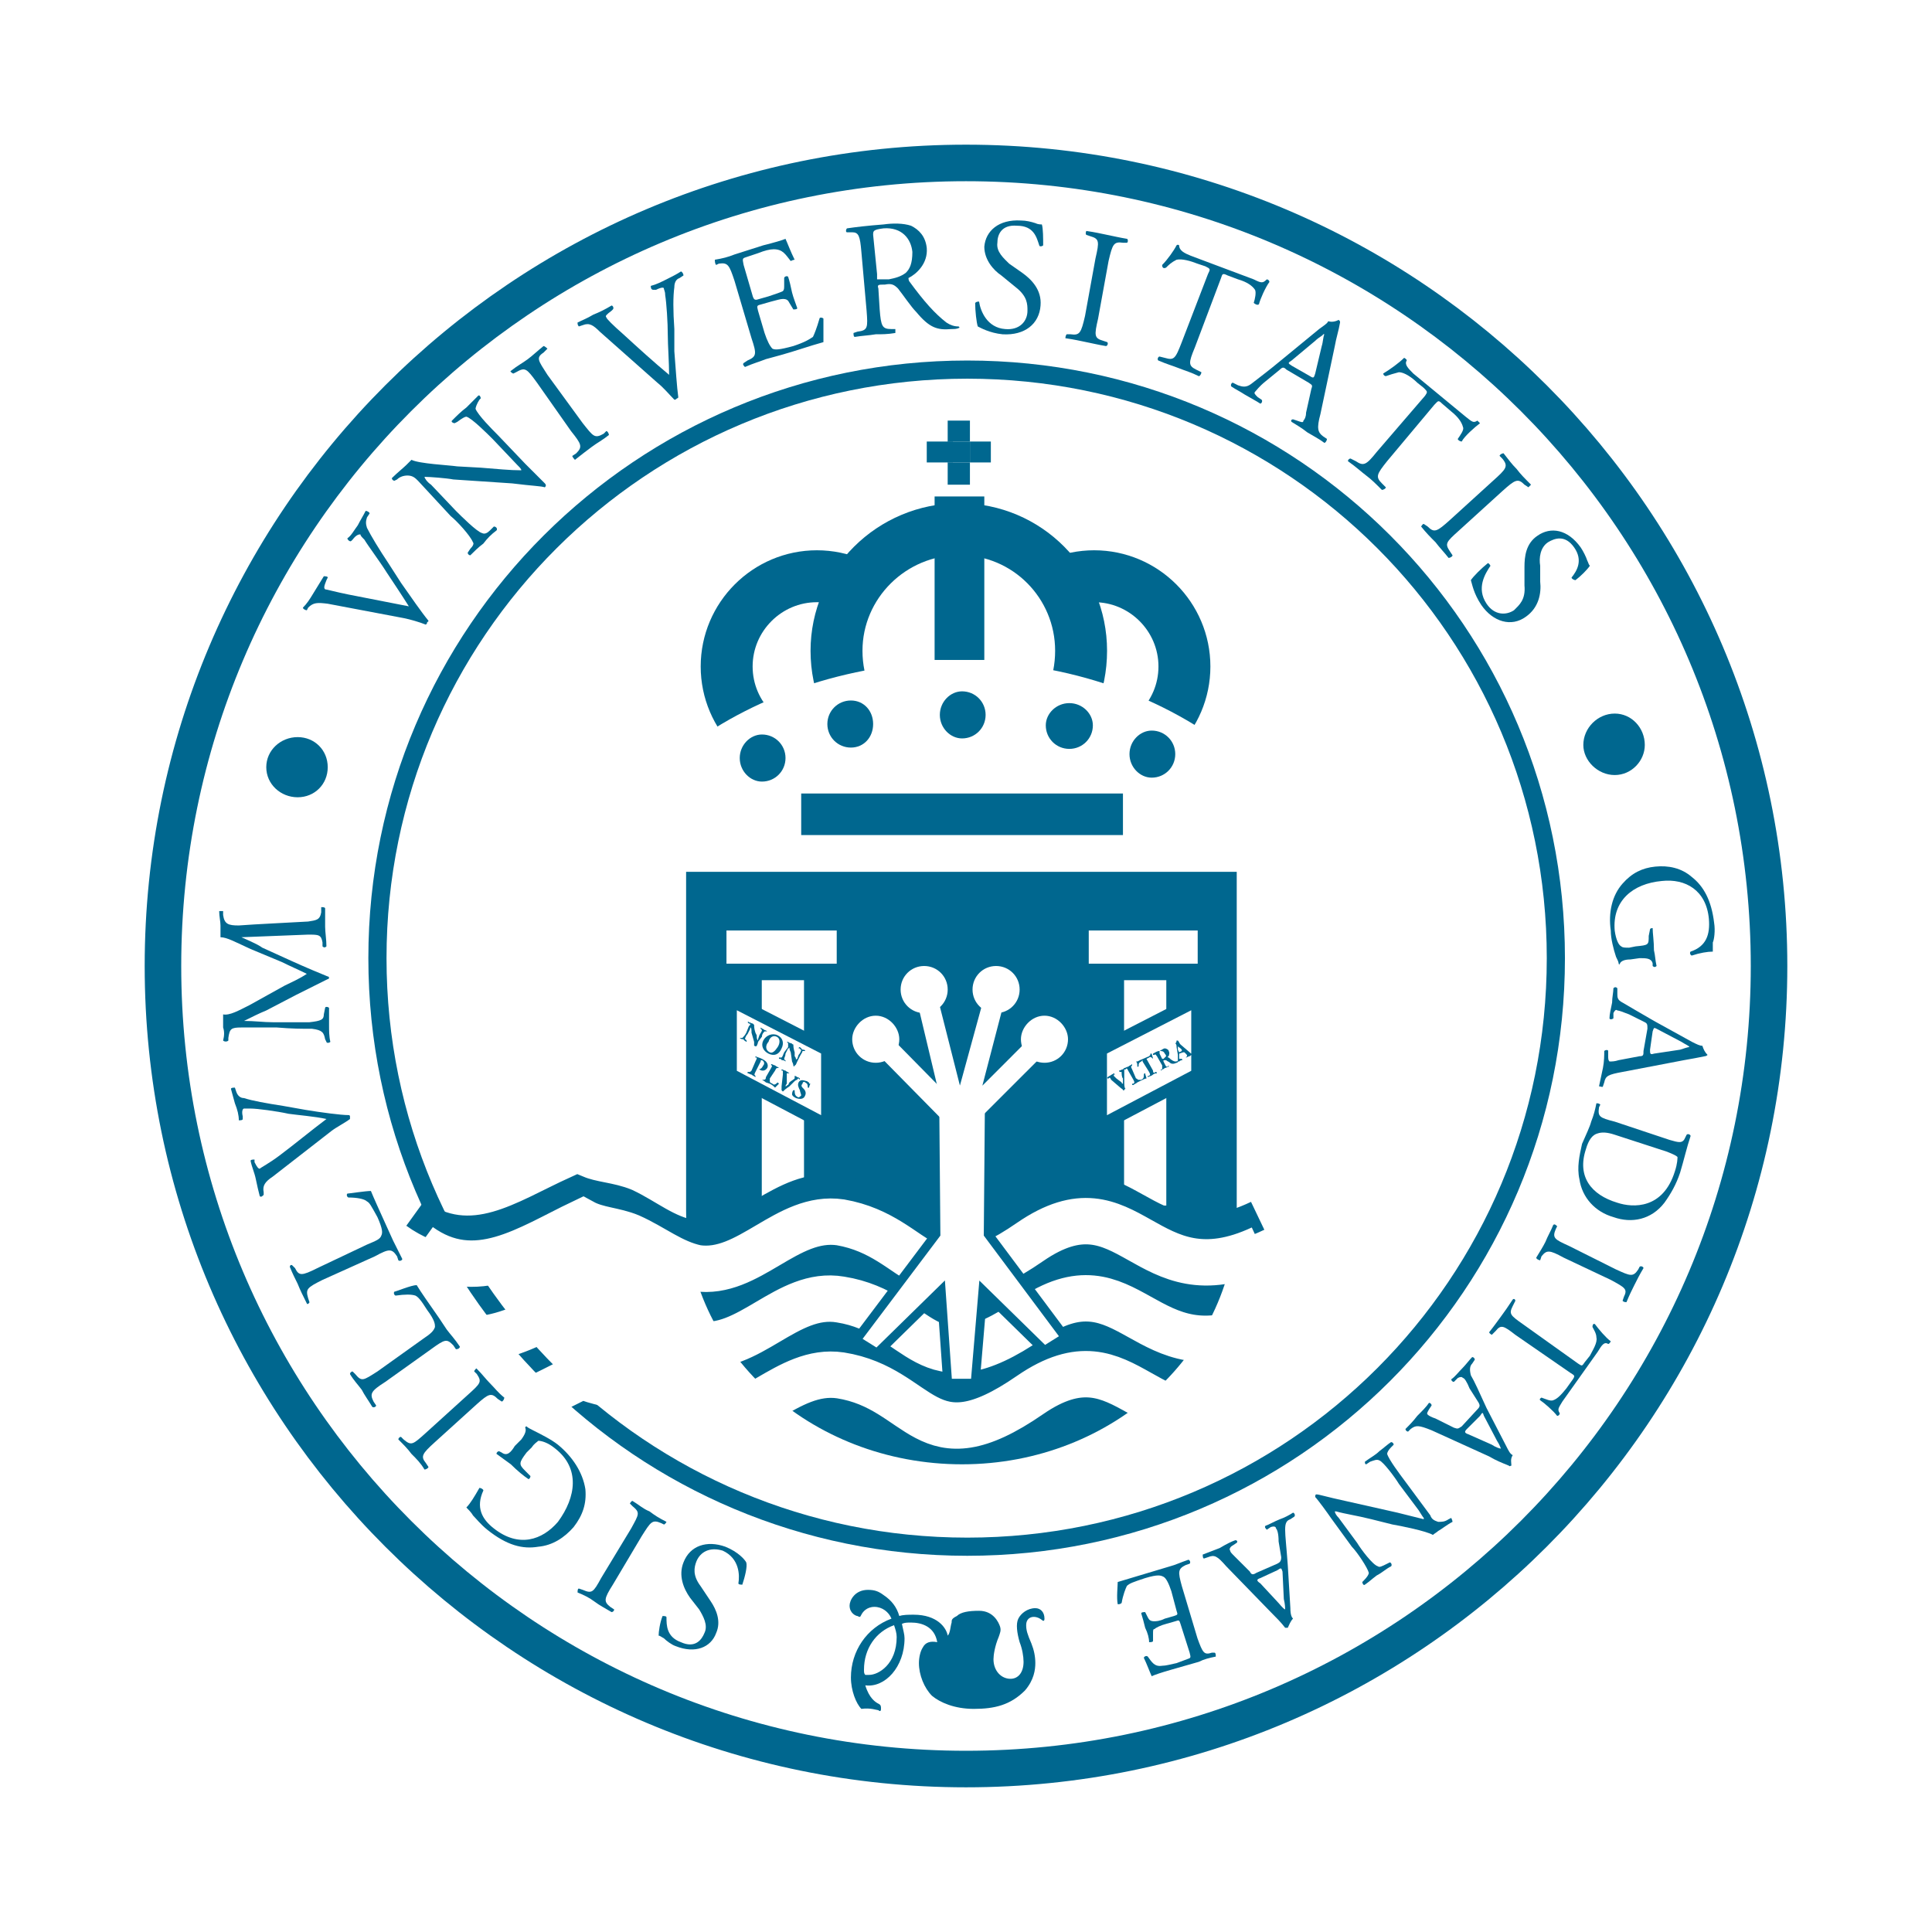 <?xml version="1.0" encoding="utf-8"?>
<!-- Generator: Adobe Illustrator 13.0.0, SVG Export Plug-In . SVG Version: 6.00 Build 14948)  -->
<!DOCTYPE svg PUBLIC "-//W3C//DTD SVG 1.0//EN" "http://www.w3.org/TR/2001/REC-SVG-20010904/DTD/svg10.dtd">
<svg version="1.0" id="Layer_1" xmlns="http://www.w3.org/2000/svg" xmlns:xlink="http://www.w3.org/1999/xlink" x="0px" y="0px"
	 width="192.756px" height="192.756px" viewBox="0 0 192.756 192.756" enable-background="new 0 0 192.756 192.756"
	 xml:space="preserve">
<g>
	<polygon fill-rule="evenodd" clip-rule="evenodd" fill="#FFFFFF" points="0,0 192.756,0 192.756,192.756 0,192.756 0,0 	"/>
	
		<path fill-rule="evenodd" clip-rule="evenodd" fill="#FFFFFF" stroke="#00678F" stroke-width="3.646" stroke-miterlimit="2.613" d="
		M96.378,16.257c44.236,0,80.12,35.885,80.12,80.121c0,44.235-35.884,80.12-80.12,80.12c-44.236,0-80.12-35.885-80.12-80.12
		C16.258,52.142,52.142,16.257,96.378,16.257L96.378,16.257z"/>
	
		<path fill-rule="evenodd" clip-rule="evenodd" fill="#FFFFFF" stroke="#00678F" stroke-width="1.812" stroke-miterlimit="2.613" d="
		M96.508,36.875c32.493,0,58.72,26.229,58.72,58.72c0,32.491-26.228,58.72-58.72,58.72c-32.492,0-58.851-26.229-58.851-58.72
		C37.658,63.103,64.017,36.875,96.508,36.875L96.508,36.875z"/>
	<path fill-rule="evenodd" clip-rule="evenodd" fill="#00678F" d="M40.268,61.667c0.652,0.13,1.566,0.392,2.218,0.653
		c0.13-0.13,0.13-0.13,0.13-0.261c0.131,0,0.131-0.13,0.131-0.13c-0.653-0.783-1.827-2.479-2.741-3.784l-1.174-1.827
		c-1.044-1.566-1.827-2.871-2.218-3.653c-0.13-0.392-0.13-0.652,0-1.044l0.261-0.392c0-0.13-0.261-0.261-0.392-0.261
		c-0.261,0.522-0.522,0.913-0.783,1.435c-0.391,0.522-0.652,1.044-1.043,1.305c0,0.131,0.261,0.392,0.392,0.261l0.13-0.13
		c0.392-0.522,0.653-0.522,0.783-0.522c0,0.13,0.13,0.261,0.391,0.522c0.392,0.652,1.566,2.218,2.219,3.262
		c0.522,0.783,1.566,2.349,2.218,3.393c-1.958-0.391-4.045-0.783-6.002-1.174c-1.305-0.261-2.218-0.522-2.349-0.522
		c-0.131-0.13-0.131-0.261,0.13-0.913l0.13-0.261c0-0.13-0.261-0.13-0.392-0.13c-0.392,0.652-0.652,1.044-1.043,1.696
		c-0.392,0.653-0.653,1.044-1.044,1.436c0,0.131,0.261,0.261,0.392,0.261l0.13-0.261c0.522-0.521,0.914-0.521,1.958-0.391
		L40.268,61.667L40.268,61.667z"/>
	<path fill-rule="evenodd" clip-rule="evenodd" fill="#00678F" d="M49.663,43.399c-0.521-0.521-1.957-1.957-2.218-2.609
		c0-0.131,0.13-0.522,0.391-0.914l0.13-0.131c0-0.13-0.13-0.391-0.261-0.261c-0.392,0.392-0.653,0.653-1.174,1.174
		c-0.522,0.392-0.914,0.783-1.436,1.305c-0.13,0.13,0.13,0.261,0.261,0.261l0.26-0.13c0.522-0.391,0.784-0.522,0.914-0.522
		c0.521,0.131,2.088,1.696,2.61,2.218l2.479,2.61c0.261,0.261,0.392,0.392,0.392,0.522l0,0c-1.175,0-2.349-0.13-4.045-0.261
		l-2.349-0.13c-0.913-0.131-3.784-0.261-4.566-0.653c-0.131,0.131-0.392,0.392-0.522,0.522c-0.261,0.261-0.914,0.783-1.436,1.305
		c0,0.13,0.13,0.261,0.261,0.261l0.261-0.131c0.261-0.261,0.652-0.391,1.044-0.391c0.522,0,0.783,0.261,1.044,0.522l3.262,3.523
		c0.652,0.522,1.957,1.957,2.218,2.61c0.13,0.13,0,0.391-0.261,0.652l-0.261,0.392c0,0.131,0.13,0.261,0.261,0.261
		c0.392-0.392,0.783-0.783,1.305-1.174c0.392-0.522,0.783-0.914,1.305-1.305c0.13-0.13,0-0.392-0.261-0.392l-0.392,0.392
		c-0.261,0.261-0.522,0.392-0.783,0.261c-0.521-0.131-2.087-1.696-2.61-2.218l-2.479-2.61c-0.392-0.261-0.652-0.652-0.652-0.783l0,0
		c0.522,0,2.218,0.131,2.871,0.261l5.872,0.392c2.088,0.261,2.871,0.261,3.263,0.392c0.13-0.131,0.13-0.261,0-0.392
		c-0.261-0.261-1.697-1.696-1.958-1.957L49.663,43.399L49.663,43.399z"/>
	<path fill-rule="evenodd" clip-rule="evenodd" fill="#00678F" d="M56.97,43.008c1.044,1.305,1.174,1.566,0.522,2.218l-0.392,0.261
		c0,0.13,0.261,0.392,0.261,0.392c0.652-0.521,1.174-0.914,1.696-1.305c0.522-0.392,1.044-0.652,1.696-1.175
		c0-0.13-0.13-0.391-0.261-0.391l-0.261,0.261c-0.914,0.522-1.044,0.261-2.088-1.044l-3.523-4.828
		c-0.914-1.436-1.174-1.697-0.392-2.219l0.392-0.391c0,0-0.261-0.261-0.392-0.261c-0.652,0.522-1.044,0.913-1.566,1.305
		c-0.522,0.391-1.044,0.652-1.696,1.174c-0.131,0,0.13,0.261,0.261,0.261l0.261-0.131c0.913-0.522,1.043-0.392,2.088,1.044
		L56.97,43.008L56.97,43.008z"/>
	<path fill-rule="evenodd" clip-rule="evenodd" fill="#00678F" d="M65.583,38.18c0.652,0.522,1.175,1.174,1.696,1.696
		c0.13,0,0.13,0,0.261-0.131c0,0,0.131,0,0.131-0.13c-0.131-0.914-0.261-2.871-0.392-4.567V32.83c-0.13-1.827-0.13-3.262,0-4.176
		c0-0.392,0.13-0.783,0.522-0.913l0.392-0.261c0-0.13-0.13-0.392-0.261-0.392c-0.392,0.261-0.914,0.522-1.436,0.783
		c-0.522,0.261-1.044,0.522-1.566,0.652c0,0.13,0,0.392,0.261,0.392h0.261c0.522-0.261,0.783-0.261,0.783-0.131
		c0,0.131,0.13,0.261,0.13,0.653c0.131,0.783,0.261,2.74,0.261,4.045c0,0.914,0.131,2.74,0.131,3.915
		c-1.566-1.305-3.001-2.61-4.567-4.045c-1.044-0.914-1.697-1.566-1.697-1.696c-0.13-0.13,0-0.261,0.522-0.652l0.13-0.131
		c0.13-0.13,0-0.391-0.13-0.391c-0.653,0.391-1.174,0.652-1.827,0.913c-0.652,0.392-1.044,0.522-1.566,0.783
		c0,0.13,0,0.261,0.13,0.391l0.392-0.13c0.653-0.261,1.044,0,1.697,0.652L65.583,38.18L65.583,38.18z"/>
	<path fill-rule="evenodd" clip-rule="evenodd" fill="#00678F" d="M74.978,33.743c0.521,1.566,0.521,1.827-0.392,2.218l-0.392,0.261
		c-0.13,0.13,0,0.261,0.13,0.392c0.914-0.392,1.436-0.522,2.088-0.783l1.436-0.392c1.436-0.391,2.871-0.913,4.306-1.305
		c0-0.391,0-1.827,0-2.349c-0.13-0.13-0.392-0.13-0.392,0c-0.261,0.914-0.522,1.566-0.653,1.827
		c-0.391,0.261-0.783,0.521-1.957,0.913c-1.436,0.392-1.827,0.392-2.088,0.261c-0.261-0.261-0.522-0.783-0.783-1.566l-0.653-2.218
		c-0.13-0.522-0.13-0.522,0.392-0.652l0.913-0.261c0.522-0.131,0.914-0.261,1.174-0.261c0.392,0,0.522,0.13,0.652,0.392l0.392,0.652
		c0.131,0,0.392,0,0.392-0.13c-0.13-0.391-0.392-1.044-0.522-1.565c-0.13-0.653-0.261-1.175-0.391-1.566
		c-0.131-0.13-0.392,0-0.392,0.131v0.652c0,0.391,0,0.522-0.131,0.652c-0.261,0.131-0.652,0.261-1.435,0.522l-0.914,0.261
		c-0.392,0.13-0.522,0.13-0.652-0.261l-0.914-3.132c-0.13-0.652-0.13-0.652,0.261-0.783l1.174-0.392
		c0.653-0.261,1.175-0.392,1.566-0.392c0.913,0,1.174,0.522,1.696,1.174c0,0,0.261-0.13,0.392-0.13
		c-0.392-0.783-0.783-1.827-0.914-2.088c-0.261,0.131-1.174,0.392-2.218,0.652l-2.871,0.914c-0.652,0.261-1.174,0.392-1.957,0.522
		c0,0.13,0,0.392,0.13,0.522l0.261-0.13c0.913-0.131,1.043,0.13,1.565,1.696L74.978,33.743L74.978,33.743z"/>
	<path fill-rule="evenodd" clip-rule="evenodd" fill="#00678F" d="M86.461,31.003c0.13,1.696,0.13,1.957-0.914,2.087l-0.392,0.131
		c0,0.13,0,0.392,0.131,0.392c0.783-0.131,1.305-0.131,2.088-0.261c0.652,0,1.174,0,1.957-0.13c0,0,0-0.261,0-0.392H88.94
		c-0.914,0-1.044-0.261-1.175-1.958l-0.13-2.088c-0.13-0.391,0-0.391,0.652-0.391c0.653-0.131,0.914,0,1.305,0.391
		c0.521,0.653,1.305,1.827,1.827,2.349c1.305,1.566,2.088,1.827,3.523,1.696c0.261,0,0.522,0,0.783-0.13c0,0,0-0.131-0.13-0.131
		c-0.392,0-0.783-0.13-1.174-0.391c-1.175-0.914-2.218-2.088-3.654-4.045c-0.131-0.13-0.131-0.391-0.131-0.391
		c0.783-0.392,1.958-1.436,1.827-3.001c-0.13-1.174-0.782-1.827-1.565-2.218c-0.783-0.261-1.827-0.261-2.74-0.13
		c-1.696,0.13-2.74,0.261-3.654,0.391c-0.13,0.131-0.13,0.392,0,0.392h0.522c0.652,0,0.783,0.392,0.914,1.958L86.461,31.003
		L86.461,31.003z M87.113,23.435c0-0.392,0-0.522,1.044-0.653c1.827-0.13,2.74,1.044,2.871,2.349c0,1.174-0.261,1.696-0.652,2.087
		c-0.522,0.392-1.044,0.522-1.696,0.653c-0.783,0-1.044,0-1.174,0c0-0.13,0-0.261,0-0.522L87.113,23.435L87.113,23.435z"/>
	<path fill-rule="evenodd" clip-rule="evenodd" fill="#00678F" d="M103.816,30.481c0.13-1.566-0.914-2.61-1.827-3.263l-1.305-0.913
		c-0.522-0.522-1.306-1.174-1.175-2.088c0-0.783,0.392-1.827,1.958-1.696c1.695,0,1.957,1.175,2.218,1.957
		c0,0.131,0.261,0.131,0.392,0c0-0.652,0-1.696-0.131-2.087c-0.13,0-0.392,0-0.652-0.13c-0.392-0.131-0.913-0.261-1.436-0.261
		c-2.219-0.131-3.523,1.043-3.653,2.61c0,1.305,0.913,2.349,1.696,2.871l1.436,1.174c1.174,0.914,1.174,1.697,1.174,2.349
		c0,1.044-0.782,1.957-2.218,1.827c-1.827-0.13-2.479-1.827-2.61-2.74c-0.13,0-0.261,0-0.391,0.13c0,0.783,0.13,1.958,0.261,2.349
		c0.261,0.131,1.174,0.653,2.48,0.783C102.25,33.482,103.686,32.308,103.816,30.481L103.816,30.481z"/>
	<path fill-rule="evenodd" clip-rule="evenodd" fill="#00678F" d="M108.253,31.525c-0.392,1.696-0.522,1.957-1.436,1.827h-0.392
		c-0.131,0.13-0.131,0.392-0.131,0.392c0.914,0.13,1.436,0.261,2.088,0.391s1.175,0.261,1.958,0.392c0.13,0,0.261-0.261,0.13-0.392
		l-0.392-0.13c-0.913-0.261-0.913-0.522-0.521-2.218l1.044-5.742c0.392-1.696,0.521-1.957,1.436-1.827h0.391
		c0.131,0,0.131-0.392,0-0.392c-0.782-0.13-1.305-0.261-1.957-0.391c-0.652-0.131-1.174-0.261-2.088-0.392c0,0-0.13,0.261,0,0.392
		l0.392,0.13c0.913,0.261,0.913,0.522,0.522,2.218L108.253,31.525L108.253,31.525z"/>
	<path fill-rule="evenodd" clip-rule="evenodd" fill="#00678F" d="M121.823,27.741c0.131-0.392,0.131-0.522,0.652-0.261l1.044,0.392
		c0.913,0.261,1.436,0.652,1.696,1.044c0.131,0.261,0,0.913-0.13,1.305c0.13,0.131,0.392,0.261,0.521,0.131
		c0.131-0.522,0.652-1.697,1.044-2.219c0-0.13-0.13-0.261-0.261-0.261c-0.392,0.391-0.522,0.391-1.305,0l-6.264-2.349
		c-0.652-0.261-1.175-0.522-1.175-1.044c0,0-0.13-0.13-0.261,0c-0.261,0.522-0.913,1.436-1.436,1.958
		c0,0.261,0.131,0.392,0.392,0.261c0.261-0.261,0.522-0.522,1.044-0.783c0.521-0.13,1.436,0.13,2.088,0.392l0.783,0.261
		c0.521,0.261,0.521,0.261,0.261,0.783l-2.61,6.785c-0.652,1.697-0.782,1.827-1.695,1.566l-0.522-0.13
		c-0.131,0-0.261,0.261-0.131,0.392c0.914,0.391,1.436,0.522,2.088,0.783c0.653,0.261,1.175,0.392,1.958,0.783
		c0.13,0,0.261-0.261,0.261-0.392l-0.522-0.261c-0.782-0.391-0.782-0.652-0.13-2.218L121.823,27.741L121.823,27.741z"/>
	<path fill-rule="evenodd" clip-rule="evenodd" fill="#00678F" d="M130.305,41.181c0,0.392-0.13,0.653-0.261,0.783
		c0,0.261-0.261,0.13-0.652,0l-0.391-0.13c-0.131,0-0.262,0.13-0.131,0.261c0.392,0.261,0.913,0.522,1.565,1.044
		c0.652,0.392,1.175,0.652,1.696,1.044c0.131,0,0.261-0.261,0.261-0.392l-0.391-0.261c-0.522-0.392-0.653-0.783-0.262-2.218
		l1.436-6.786c0.131-0.783,0.392-1.566,0.522-2.349c0-0.13,0-0.13-0.131-0.261c-0.261,0.131-0.652,0.261-1.044,0.131
		c-0.131,0.261-0.392,0.391-0.913,0.783l-3.654,3.001c-1.565,1.305-2.479,1.957-3.132,2.479c-0.521,0.392-0.913,0.261-1.305,0.131
		l-0.521-0.261c-0.131,0-0.261,0.261-0.131,0.392c0.392,0.261,0.914,0.522,1.305,0.783c0.652,0.391,1.175,0.652,1.566,0.914
		c0.13,0,0.261-0.261,0.13-0.392l-0.391-0.261c-0.262-0.261-0.392-0.392-0.262-0.522c0.131-0.131,0.392-0.522,1.044-1.044
		l1.436-1.174c0.261-0.261,0.392-0.261,0.652,0l2.219,1.305c0.392,0.261,0.392,0.261,0.261,0.652L130.305,41.181L130.305,41.181z
		 M131.219,34.004c0.392-0.391,0.783-0.522,0.783-0.652h0.13c-0.13,0.261-0.13,0.783-0.261,1.174l-0.652,2.741
		c-0.131,0.391-0.131,0.521-0.521,0.261l-1.827-1.044c-0.392-0.261-0.392-0.261,0-0.522L131.219,34.004L131.219,34.004z"/>
	<path fill-rule="evenodd" clip-rule="evenodd" fill="#00678F" d="M143.093,40.398c0.392-0.392,0.392-0.522,0.783-0.13l0.913,0.783
		c0.653,0.522,1.045,1.044,1.175,1.566c0.131,0.261-0.261,0.783-0.521,1.174c0,0.131,0.261,0.261,0.392,0.261
		c0.261-0.522,1.305-1.436,1.826-1.827c0,0-0.131-0.13-0.261-0.261c-0.392,0.261-0.521,0.13-1.175-0.392l-5.22-4.306
		c-0.521-0.522-0.913-0.914-0.651-1.305c0-0.13-0.262-0.261-0.262-0.261c-0.522,0.522-1.436,1.174-2.088,1.566
		c0,0.13,0.131,0.261,0.261,0.261c0.392-0.13,0.783-0.261,1.305-0.392c0.522,0,1.306,0.522,1.828,1.044l0.651,0.522
		c0.392,0.392,0.392,0.392,0.131,0.783l-4.828,5.611c-1.044,1.305-1.305,1.436-2.088,0.914l-0.521-0.261
		c-0.131,0-0.261,0.13-0.261,0.261c0.913,0.652,1.305,1.043,1.826,1.435c0.522,0.391,0.913,0.783,1.566,1.436
		c0.13,0,0.391-0.13,0.391-0.261l-0.391-0.392c-0.653-0.652-0.522-0.913,0.521-2.218L143.093,40.398L143.093,40.398z"/>
	<path fill-rule="evenodd" clip-rule="evenodd" fill="#00678F" d="M144.659,51.881c-1.305,1.174-1.566,1.305-2.219,0.652
		l-0.392-0.261c-0.13,0-0.261,0.261-0.261,0.261c0.522,0.653,0.914,1.044,1.436,1.566c0.392,0.521,0.783,0.913,1.305,1.565
		c0.131,0,0.392-0.13,0.392-0.261l-0.261-0.392c-0.522-0.783-0.392-0.913,0.913-2.088l4.307-3.915
		c1.305-1.175,1.565-1.305,2.218-0.652l0.392,0.261l0.261-0.261c-0.652-0.652-1.044-1.044-1.435-1.566
		c-0.522-0.522-0.783-0.914-1.306-1.566c-0.13,0-0.392,0.131-0.392,0.261l0.262,0.261c0.652,0.783,0.391,1.044-0.914,2.218
		L144.659,51.881L144.659,51.881z"/>
	<path fill-rule="evenodd" clip-rule="evenodd" fill="#00678F" d="M152.228,61.537c1.305-0.914,1.566-2.349,1.436-3.523v-1.566
		c-0.131-0.783,0-1.827,0.782-2.349c0.653-0.392,1.697-0.783,2.61,0.521c0.913,1.305,0.261,2.349-0.261,3.001
		c0,0.13,0.261,0.261,0.391,0.261c0.522-0.392,1.175-1.044,1.436-1.436c-0.13-0.131-0.13-0.261-0.261-0.522
		c-0.13-0.392-0.392-0.914-0.652-1.305c-1.305-1.827-3.001-2.088-4.307-1.174c-1.174,0.783-1.305,2.088-1.305,3.132v1.827
		c0.131,1.435-0.521,1.957-1.044,2.479c-0.783,0.522-1.957,0.522-2.74-0.652c-1.044-1.566-0.13-3.001,0.392-3.784
		c0,0-0.13-0.261-0.261-0.261c-0.652,0.522-1.436,1.305-1.696,1.697c0.131,0.391,0.261,1.304,1.044,2.479
		C148.965,62.059,150.792,62.581,152.228,61.537L152.228,61.537z"/>
	<path fill="none" stroke="#00678F" stroke-width="5.181" stroke-miterlimit="2.613" d="M72.499,66.496
		c0-4.959,4.045-9.004,9.004-9.004c4.958,0,9.003,4.045,9.003,9.004c0,4.958-4.045,9.003-9.003,9.003
		C76.543,75.5,72.499,71.455,72.499,66.496L72.499,66.496z M100.162,66.496c0-4.959,4.045-9.004,9.004-9.004
		s9.004,4.045,9.004,9.004c0,4.958-4.045,9.003-9.004,9.003S100.162,71.455,100.162,66.496L100.162,66.496z"/>
	
		<path fill-rule="evenodd" clip-rule="evenodd" fill="#FFFFFF" stroke="#00678F" stroke-width="5.181" stroke-miterlimit="2.613" d="
		M83.459,64.93c0-6.655,5.481-12.135,12.266-12.135s12.136,5.48,12.136,12.135c0,6.786-5.351,12.267-12.136,12.267
		S83.459,71.715,83.459,64.93L83.459,64.93z"/>
	<path fill-rule="evenodd" clip-rule="evenodd" fill="#FFFFFF" d="M57.231,95.204c0-16.181,17.355-29.229,38.755-29.229
		c21.4,0,38.625,14.484,38.625,30.665c0,16.05-17.485,6.263-38.886,6.263S57.231,111.254,57.231,95.204L57.231,95.204z"/>
	<path fill-rule="evenodd" clip-rule="evenodd" fill="#00678F" d="M112.689,75.238c0-1.305,1.044-2.348,2.218-2.348
		c1.306,0,2.349,1.043,2.349,2.348c0,1.305-1.043,2.349-2.349,2.349C113.733,77.587,112.689,76.543,112.689,75.238L112.689,75.238z"
		/>
	<path fill-rule="evenodd" clip-rule="evenodd" fill="#00678F" d="M82.546,72.237c0-1.305,1.044-2.349,2.349-2.349
		s2.218,1.044,2.218,2.349s-0.913,2.349-2.218,2.349S82.546,73.542,82.546,72.237L82.546,72.237z"/>
	<path fill-rule="evenodd" clip-rule="evenodd" fill="#00678F" d="M104.338,72.368c0-1.174,1.044-2.218,2.349-2.218
		s2.349,1.044,2.349,2.218c0,1.305-1.044,2.349-2.349,2.349S104.338,73.672,104.338,72.368L104.338,72.368z"/>
	<path fill-rule="evenodd" clip-rule="evenodd" fill="#00678F" d="M93.768,71.324c0-1.305,1.044-2.349,2.218-2.349
		c1.305,0,2.349,1.044,2.349,2.349c0,1.305-1.043,2.349-2.349,2.349C94.812,73.672,93.768,72.629,93.768,71.324L93.768,71.324z"/>
	<path fill-rule="evenodd" clip-rule="evenodd" fill="#00678F" d="M73.804,75.63c0-1.305,1.044-2.349,2.218-2.349
		c1.305,0,2.349,1.044,2.349,2.349c0,1.305-1.044,2.349-2.349,2.349C74.848,77.979,73.804,76.935,73.804,75.63L73.804,75.63z"/>
	<polygon fill-rule="evenodd" clip-rule="evenodd" fill="#00678F" points="93.246,49.532 98.205,49.532 98.205,65.843 
		93.246,65.843 93.246,49.532 	"/>
	<polygon fill-rule="evenodd" clip-rule="evenodd" fill="#00678F" points="92.463,44.052 95.073,44.052 95.073,46.139 
		92.463,46.139 92.463,44.052 	"/>
	<polygon fill-rule="evenodd" clip-rule="evenodd" fill="#00678F" points="94.551,44.052 96.77,44.052 96.77,46.139 94.551,46.139 
		94.551,44.052 	"/>
	<polygon fill-rule="evenodd" clip-rule="evenodd" fill="#00678F" points="96.77,44.052 98.857,44.052 98.857,46.139 96.77,46.139 
		96.77,44.052 	"/>
	<polygon fill-rule="evenodd" clip-rule="evenodd" fill="#00678F" points="94.551,46.139 96.77,46.139 96.77,48.358 94.551,48.358 
		94.551,46.139 	"/>
	<polygon fill-rule="evenodd" clip-rule="evenodd" fill="#00678F" points="94.551,41.964 96.77,41.964 96.77,44.052 94.551,44.052 
		94.551,41.964 	"/>
	
		<line fill="none" stroke="#00678F" stroke-width="4.146" stroke-miterlimit="2.613" x1="79.936" y1="81.241" x2="112.037" y2="81.241"/>
	<path fill-rule="evenodd" clip-rule="evenodd" fill="#00678F" d="M68.453,120.779V86.983h54.936v33.666
		c0,14.094-12.266,25.445-27.402,25.445S68.453,134.871,68.453,120.779L68.453,120.779z"/>
	<path fill="none" stroke="#FFFFFF" stroke-width="4.627" stroke-miterlimit="2.613" d="M125.868,139.83
		c-11.743,5.48-13.048-7.568-23.097-0.652c-10.569,7.309-10.7-0.652-18.92-1.957c-5.35-0.783-9.134,5.35-14.354,4.438
		c-2.479-0.393-4.306-2.088-6.655-3.002c-1.566-0.652-3.262-0.652-4.698-1.436c-5.48,2.609-10.7,6.264-16.311,2.219
		 M125.868,132.133c-11.743,5.609-13.048-7.439-23.097-0.523c-10.569,7.309-10.7-0.652-18.92-1.957
		c-5.35-0.912-9.134,5.35-14.354,4.438c-2.479-0.393-4.306-2.088-6.655-3.002c-1.566-0.652-3.262-0.652-4.698-1.436
		c-5.48,2.48-10.7,6.264-16.311,2.219"/>
	
		<polygon fill-rule="evenodd" clip-rule="evenodd" fill="#FFFFFF" stroke="#00678F" stroke-width="1.527" stroke-miterlimit="2.613" points="
		75.239,95.204 80.98,95.204 80.98,121.041 75.239,121.041 75.239,95.204 	"/>
	
		<polygon fill-rule="evenodd" clip-rule="evenodd" fill="#FFFFFF" stroke="#00678F" stroke-width="1.527" stroke-miterlimit="2.613" points="
		71.716,92.072 84.243,92.072 84.243,97.03 71.716,97.03 71.716,92.072 	"/>
	
		<polygon fill-rule="evenodd" clip-rule="evenodd" fill="#FFFFFF" stroke="#00678F" stroke-width="1.248" stroke-miterlimit="2.613" points="
		72.89,99.771 82.546,104.729 82.546,112.297 72.89,107.209 72.89,99.771 	"/>
	
		<polygon fill-rule="evenodd" clip-rule="evenodd" fill="#FFFFFF" stroke="#00678F" stroke-width="1.527" stroke-miterlimit="2.613" points="
		111.385,95.204 117.126,95.204 117.126,121.041 111.385,121.041 111.385,95.204 	"/>
	
		<polygon fill-rule="evenodd" clip-rule="evenodd" fill="#FFFFFF" stroke="#00678F" stroke-width="1.527" stroke-miterlimit="2.613" points="
		107.861,92.072 120.258,92.072 120.258,97.03 107.861,97.03 107.861,92.072 	"/>
	
		<polygon fill-rule="evenodd" clip-rule="evenodd" fill="#FFFFFF" stroke="#00678F" stroke-width="1.248" stroke-miterlimit="2.613" points="
		119.475,99.771 109.818,104.729 109.818,112.297 119.475,107.209 119.475,99.771 	"/>
	<path fill="none" stroke="#00678F" stroke-width="3.084" stroke-miterlimit="2.613" d="M125.478,121.301
		c-11.744,5.611-13.18-7.568-23.228-0.521c-10.439,7.178-10.569-0.652-18.791-1.957c-5.35-0.914-9.265,5.219-14.354,4.438
		c-2.479-0.393-4.437-2.09-6.655-3.133c-1.566-0.652-3.263-0.652-4.829-1.305c-5.48,2.479-10.57,6.264-16.181,2.219"/>
	<path fill="none" stroke="#FFFFFF" stroke-width="4.627" stroke-miterlimit="2.613" d="M125.868,124.562
		c-11.743,5.482-13.048-7.568-23.097-0.652c-10.569,7.309-10.7-0.521-18.92-1.957c-5.35-0.783-9.134,5.352-14.354,4.568
		c-2.479-0.523-4.306-2.088-6.655-3.133c-1.566-0.652-3.262-0.652-4.698-1.436c-5.48,2.609-10.7,6.395-16.311,2.35"/>
	
		<line fill="none" stroke="#00678F" stroke-width="1.248" stroke-miterlimit="2.613" x1="69.889" y1="96.77" x2="122.606" y2="96.77"/>
	<path fill-rule="evenodd" clip-rule="evenodd" fill="#00678F" d="M163.58,95.595c0.652,0,1.174,0,1.305,0.522v0.261
		c0.131,0.13,0.261,0.13,0.392,0c-0.131-0.522-0.131-1.044-0.261-1.566c0-0.914-0.131-1.696-0.131-2.218c0,0-0.261,0-0.261,0.13
		l-0.131,0.653c0,0.913,0,0.913-1.305,1.043l-0.652,0.131c-0.392,0-0.652,0-0.783-0.131c-0.261-0.13-0.521-0.652-0.652-1.566
		c-0.261-3.001,1.827-4.697,4.697-4.958c2.35-0.261,4.437,0.914,4.698,3.784c0.131,1.566-0.262,2.74-1.827,3.262
		c-0.13,0.13,0,0.392,0.131,0.392c0.782-0.261,1.565-0.392,2.088-0.392c0-0.261,0-0.652,0-0.913c0.13-0.261,0.261-1.175,0.13-1.958
		c-0.261-2.218-1.044-3.654-2.218-4.567c-1.044-0.913-2.349-1.174-3.654-1.043c-1.305,0.13-2.349,0.652-3.262,1.696
		c-1.044,1.174-1.436,2.871-1.175,4.697c0,0.783,0.262,1.827,0.522,2.61c0.13,0.261,0.261,0.522,0.261,0.652
		c0,0.131,0.131,0.131,0.131,0c0.13-0.261,0.521-0.391,1.043-0.391L163.58,95.595L163.58,95.595z"/>
	<path fill-rule="evenodd" clip-rule="evenodd" fill="#00678F" d="M161.492,105.773c-0.392,0.131-0.652,0.131-0.913,0.131
		c-0.131-0.131-0.131-0.262-0.131-0.652v-0.393c0-0.131-0.261-0.131-0.392,0c0,0.393,0,1.045-0.131,1.697
		c-0.13,0.652-0.261,1.174-0.391,1.826c0.13,0,0.391,0.131,0.391,0l0.131-0.391c0.131-0.652,0.392-0.783,1.827-1.045l6.133-1.174
		c0.783-0.131,1.436-0.262,2.088-0.393c0.13,0,0.261-0.129,0.261-0.129c-0.261-0.262-0.392-0.523-0.521-0.914
		c-0.262,0-0.522-0.131-1.044-0.393l-3.784-2.088c-1.566-0.912-2.479-1.434-3.132-1.826c-0.522-0.26-0.522-0.521-0.522-0.914v-0.521
		c-0.13-0.131-0.261-0.131-0.391,0c0,0.393-0.131,0.914-0.131,1.436c-0.131,0.652-0.261,1.176-0.261,1.566
		c0,0.131,0.261,0.131,0.392,0v-0.521c0.13-0.262,0.261-0.393,0.391-0.262c0.131,0,0.522,0.131,1.175,0.393l1.565,0.781
		c0.262,0.131,0.262,0.262,0.262,0.652l-0.392,2.219c0,0.393,0,0.521-0.392,0.521L161.492,105.773L161.492,105.773z
		 M167.756,103.945c0.392,0.262,0.783,0.393,0.783,0.523l0,0c-0.131,0-0.522,0.129-0.914,0.26l-2.609,0.393
		c-0.392,0.131-0.392,0-0.392-0.393l0.261-1.826c0.131-0.391,0.131-0.391,0.392-0.262L167.756,103.945L167.756,103.945z"/>
	<path fill-rule="evenodd" clip-rule="evenodd" fill="#00678F" d="M161.101,111.906c-1.565-0.393-1.696-0.521-1.565-1.436
		l0.13-0.262c-0.13-0.131-0.261-0.131-0.392-0.131c-0.13,0.654-0.261,1.176-0.521,1.828c-0.131,0.521-0.521,1.305-0.913,2.219
		c-0.261,1.174-0.522,2.348-0.261,3.523c0.261,1.826,1.565,3.262,3.393,3.783c1.826,0.652,3.783,0.262,5.089-1.436
		c0.652-0.912,1.174-1.826,1.565-3.002c0.392-1.305,0.652-2.479,1.044-3.652c0-0.131-0.261-0.262-0.392-0.131l-0.13,0.262
		c-0.262,0.652-0.652,0.521-1.566,0.26L161.101,111.906L161.101,111.906z M166.32,114.908c0.652,0.26,0.913,0.391,1.044,0.521
		c0,0.131,0,0.652-0.261,1.436c-1.175,3.783-4.176,3.652-5.742,3.131c-2.609-0.783-4.045-2.609-3.131-5.35
		c0.261-0.914,0.651-1.436,1.174-1.566c0.392-0.131,0.913-0.131,1.696,0.131L166.32,114.908L166.32,114.908z"/>
	<path fill-rule="evenodd" clip-rule="evenodd" fill="#00678F" d="M156.533,124.303c-1.435-0.652-1.696-0.783-1.305-1.697
		l0.131-0.26c-0.131-0.131-0.261-0.262-0.392-0.131c-0.261,0.652-0.522,1.045-0.783,1.695c-0.261,0.523-0.521,0.914-0.913,1.566
		c0,0.131,0.261,0.262,0.392,0.262l0.131-0.393c0.521-0.652,0.782-0.652,2.218,0.131l4.697,2.219
		c1.436,0.783,1.696,0.914,1.306,1.695l-0.131,0.393c0.131,0.131,0.261,0.131,0.392,0.131c0.261-0.652,0.521-1.174,0.783-1.697
		c0.261-0.521,0.521-1.043,0.913-1.695c0-0.131-0.261-0.262-0.392-0.131l-0.131,0.262c-0.521,0.781-0.783,0.652-2.218,0
		L156.533,124.303L156.533,124.303z"/>
	<path fill-rule="evenodd" clip-rule="evenodd" fill="#00678F" d="M156.664,136.961c0.392,0.26,0.521,0.26,0.261,0.652l-0.652,0.912
		c-0.521,0.652-0.913,1.045-1.305,1.176c-0.261,0.129-0.783-0.131-1.174-0.262c0,0-0.262,0.131-0.131,0.262
		c0.392,0.26,1.305,1.043,1.696,1.564c0.13,0,0.261-0.129,0.261-0.26c-0.261-0.393-0.131-0.523,0.261-1.176l3.523-4.959
		c0.392-0.65,0.652-1.043,1.044-0.781c0.131,0,0.261-0.262,0.261-0.262c-0.521-0.391-1.174-1.174-1.565-1.695
		c-0.131-0.131-0.262,0-0.262,0.26c0.131,0.262,0.392,0.652,0.392,1.045c0.131,0.521-0.392,1.305-0.652,1.826l-0.521,0.652
		c-0.261,0.391-0.261,0.391-0.652,0.131l-5.481-3.914c-1.304-0.914-1.435-1.045-1.043-1.828l0.261-0.521
		c0-0.131-0.131-0.262-0.261-0.131c-0.522,0.783-0.783,1.174-1.175,1.697c-0.392,0.521-0.652,0.912-1.174,1.564
		c0,0.131,0.261,0.262,0.261,0.262l0.392-0.391c0.521-0.652,0.782-0.523,1.957,0.391L156.664,136.961L156.664,136.961z"/>
	<path fill-rule="evenodd" clip-rule="evenodd" fill="#00678F" d="M143.224,141.527c-0.392-0.131-0.652-0.262-0.783-0.391
		c-0.13-0.131,0-0.262,0.131-0.523l0.261-0.391c0-0.131-0.13-0.262-0.261-0.262c-0.261,0.393-0.652,0.783-1.174,1.305
		c-0.393,0.521-0.783,0.914-1.175,1.305c0,0.131,0.131,0.262,0.261,0.262l0.261-0.262c0.522-0.391,0.783-0.391,2.088,0.131
		l5.742,2.609c0.652,0.393,1.305,0.652,1.957,0.914c0.131,0.131,0.131,0,0.261,0c0-0.262-0.13-0.652,0.131-1.043
		c-0.261-0.131-0.392-0.393-0.653-0.914l-1.957-3.785c-0.783-1.695-1.174-2.609-1.565-3.262c-0.131-0.521-0.131-0.914,0.131-1.174
		l0.261-0.393c0-0.129-0.131-0.26-0.261-0.26c-0.262,0.26-0.653,0.783-0.914,1.043c-0.521,0.523-0.783,0.914-1.175,1.176
		c0,0.129,0.131,0.26,0.262,0.26l0.392-0.391c0.261-0.131,0.392-0.131,0.521,0c0.131,0,0.392,0.391,0.652,1.043l0.913,1.436
		c0.131,0.262,0.131,0.393-0.13,0.652l-1.565,1.697c-0.392,0.26-0.392,0.26-0.783,0.131L143.224,141.527L143.224,141.527z
		 M149.356,143.746c0.261,0.391,0.392,0.781,0.392,0.781l0,0c-0.131,0-0.521-0.129-0.913-0.391l-2.35-1.043
		c-0.391-0.131-0.391-0.262-0.13-0.523l1.305-1.305c0.261-0.391,0.261-0.391,0.392,0L149.356,143.746L149.356,143.746z"/>
	<path fill-rule="evenodd" clip-rule="evenodd" fill="#00678F" d="M134.872,154.314c0.522,0.523,1.566,2.088,1.696,2.609
		c0,0.131-0.13,0.393-0.521,0.783l-0.131,0.131c0,0.131,0.131,0.393,0.262,0.262c0.391-0.262,0.652-0.521,1.174-0.914
		c0.522-0.262,0.913-0.652,1.436-0.912c0.131-0.131,0-0.393-0.131-0.393l-0.261,0.131c-0.521,0.262-0.783,0.391-0.913,0.262
		c-0.522-0.131-1.696-1.697-2.088-2.35l-1.827-2.48c-0.261-0.26-0.392-0.521-0.392-0.652h0.131c0.913,0.262,1.957,0.393,3.523,0.783
		l2.088,0.523c0.782,0.129,3.393,0.652,4.045,1.043c0.13-0.131,0.392-0.262,0.521-0.391c0.262-0.131,0.914-0.652,1.436-0.914
		c0-0.131-0.131-0.393-0.131-0.393l-0.261,0.131c-0.392,0.262-0.652,0.262-1.044,0.262c-0.392-0.131-0.652-0.262-0.782-0.652
		l-2.61-3.523c-0.392-0.521-1.565-2.088-1.696-2.609c0-0.131,0.131-0.393,0.392-0.652l0.261-0.262c0-0.131-0.13-0.26-0.261-0.26
		c-0.392,0.26-0.652,0.521-1.175,0.912c-0.392,0.393-0.913,0.652-1.435,1.045c0,0.129,0,0.26,0.13,0.26l0.392-0.26
		c0.392-0.131,0.652-0.262,0.913-0.131c0.392,0.131,1.566,1.695,1.957,2.348l1.958,2.611c0.261,0.391,0.392,0.652,0.521,0.781v0.131
		c-0.521-0.131-2.087-0.521-2.609-0.652l-5.22-1.174c-1.827-0.391-2.609-0.652-2.871-0.652c-0.13,0-0.13,0.131-0.13,0.262
		c0.261,0.26,1.305,1.695,1.565,2.086L134.872,154.314L134.872,154.314z"/>
	<path fill-rule="evenodd" clip-rule="evenodd" fill="#00678F" d="M123.128,155.229c-0.261-0.262-0.391-0.391-0.391-0.521
		c-0.131-0.131,0-0.393,0.261-0.521l0.391-0.262c0.131-0.131,0-0.262-0.13-0.262c-0.392,0.131-0.913,0.393-1.565,0.783
		c-0.653,0.262-1.044,0.393-1.697,0.652c0,0.131,0,0.393,0.131,0.393l0.392-0.131c0.652-0.262,0.913-0.131,1.827,0.914l4.437,4.566
		c0.521,0.521,1.044,1.043,1.436,1.564c0.13,0,0.261,0,0.261,0c0.13-0.26,0.261-0.65,0.522-0.912
		c-0.131-0.131-0.262-0.393-0.262-1.045l-0.261-4.305c-0.131-1.828-0.261-2.871-0.261-3.523s0.13-0.914,0.521-1.045l0.392-0.26
		c0.131-0.131,0-0.393-0.13-0.393c-0.393,0.262-0.914,0.521-1.306,0.652c-0.652,0.262-1.044,0.523-1.436,0.652
		c-0.13,0.131,0,0.262,0.131,0.393l0.392-0.262c0.391-0.131,0.521,0,0.521,0.131c0.131,0.131,0.262,0.521,0.262,1.305l0.261,1.566
		c0,0.391-0.131,0.521-0.392,0.652l-2.088,0.912c-0.392,0.262-0.522,0.131-0.652-0.129L123.128,155.229L123.128,155.229z
		 M128.087,159.535c0.131,0.521,0.131,0.912,0.131,1.043l0,0c-0.262-0.131-0.522-0.521-0.783-0.783l-1.696-1.826
		c-0.392-0.262-0.392-0.391,0-0.521l1.696-0.783c0.392-0.262,0.392-0.262,0.521,0.131L128.087,159.535L128.087,159.535z"/>
	<path fill-rule="evenodd" clip-rule="evenodd" fill="#00678F" d="M117.908,158.23c-0.391-1.436-0.391-1.697,0.393-2.088
		l0.391-0.131c0.131-0.131,0-0.393-0.13-0.393c-0.783,0.262-1.306,0.523-1.827,0.654l-1.305,0.391
		c-1.305,0.391-2.609,0.783-3.915,1.174c0,0.393-0.13,1.566,0,2.219c0.131,0,0.261,0,0.392-0.131
		c0.131-0.783,0.392-1.436,0.521-1.695c0.262-0.262,0.653-0.393,1.827-0.783c1.305-0.393,1.566-0.262,1.827-0.131
		s0.521,0.652,0.783,1.436l0.521,1.957c0.131,0.391,0.131,0.391-0.261,0.521l-0.913,0.262c-0.522,0.262-0.914,0.262-1.044,0.262
		c-0.392,0-0.522-0.131-0.653-0.393l-0.261-0.521c-0.13,0-0.392,0-0.392,0.131c0.131,0.391,0.262,0.912,0.392,1.434
		c0.261,0.523,0.392,1.045,0.392,1.436c0.131,0,0.392,0,0.392-0.129v-0.652c0-0.393,0-0.523,0.131-0.523
		c0.13-0.131,0.652-0.391,1.174-0.521l0.913-0.26c0.392-0.131,0.392-0.131,0.522,0.26l0.913,2.871
		c0.131,0.521,0.131,0.521-0.261,0.652l-1.044,0.391c-0.652,0.131-1.044,0.262-1.436,0.262c-0.782,0.131-1.044-0.391-1.436-0.914
		c-0.13-0.129-0.391,0-0.391,0.131c0.261,0.521,0.652,1.566,0.782,1.828c0.262-0.131,1.044-0.393,1.958-0.652l2.74-0.783
		c0.521-0.262,1.044-0.393,1.696-0.523c0-0.129,0-0.391-0.131-0.391h-0.261c-0.783,0.262-0.914,0-1.436-1.436L117.908,158.23
		L117.908,158.23z"/>
	<path fill-rule="evenodd" clip-rule="evenodd" fill="#00678F" d="M68.192,155.881c-0.522,1.305,0,2.609,0.652,3.523l0.914,1.174
		c0.391,0.652,0.913,1.566,0.522,2.35c-0.261,0.652-0.913,1.566-2.349,0.912c-1.436-0.521-1.436-1.695-1.436-2.479
		c0-0.131-0.261-0.131-0.392-0.131c-0.261,0.652-0.392,1.566-0.392,1.957c0.131,0,0.261,0.131,0.522,0.262
		c0.261,0.262,0.783,0.652,1.174,0.783c1.958,0.783,3.523,0.131,4.045-1.305c0.522-1.174,0-2.35-0.522-3.133l-1.044-1.564
		c-0.783-1.045-0.652-1.828-0.392-2.48c0.392-0.912,1.305-1.436,2.61-1.043c1.697,0.783,1.697,2.479,1.566,3.262
		c0,0.131,0.261,0.131,0.392,0.131c0.261-0.783,0.522-1.826,0.391-2.219c-0.13-0.262-0.783-1.043-2.087-1.566
		C70.542,153.662,68.845,154.186,68.192,155.881L68.192,155.881z"/>
	<path fill-rule="evenodd" clip-rule="evenodd" fill="#00678F" d="M64.017,153.271c0.913-1.436,1.044-1.697,1.958-1.305l0.261,0.131
		c0.13,0,0.261-0.262,0.261-0.262c-0.783-0.393-1.174-0.652-1.696-1.045c-0.652-0.26-1.044-0.652-1.697-1.043
		c-0.13,0-0.261,0.26-0.261,0.26l0.261,0.262c0.783,0.652,0.653,0.783-0.13,2.219l-3.001,4.959
		c-0.783,1.436-0.914,1.566-1.827,1.174l-0.392-0.131c-0.13,0-0.13,0.262-0.13,0.393c0.652,0.26,1.175,0.521,1.696,0.912
		c0.522,0.393,1.044,0.652,1.697,1.045c0.13,0,0.261-0.131,0.261-0.262l-0.392-0.26c-0.652-0.523-0.652-0.783,0.261-2.219
		L64.017,153.271L64.017,153.271z"/>
	<path fill-rule="evenodd" clip-rule="evenodd" fill="#00678F" d="M51.359,144.268c-0.391,0.652-0.783,1.043-1.305,0.652
		l-0.261-0.131c-0.131,0-0.261,0.131-0.261,0.262c0.522,0.391,0.914,0.652,1.436,1.043c0.652,0.652,1.305,1.176,1.696,1.436
		c0.13,0.131,0.261-0.131,0.261-0.26l-0.522-0.523c-0.652-0.652-0.652-0.783,0.13-1.826l0.522-0.521
		c0.261-0.393,0.522-0.521,0.652-0.652c0.261,0,0.914,0.131,1.696,0.781c2.479,1.959,2.088,4.83,0.261,7.309
		c-1.566,1.826-3.915,2.609-6.394,0.652c-1.175-0.914-1.827-2.088-1.044-3.785c0-0.129-0.261-0.26-0.392-0.26
		c-0.522,0.914-0.914,1.564-1.305,1.957c0.13,0.131,0.521,0.521,0.652,0.783c0.261,0.26,0.783,0.914,1.436,1.436
		c1.957,1.566,3.523,1.957,5.089,1.695c1.435-0.129,2.61-0.912,3.523-1.957c0.913-1.174,1.305-2.35,1.174-3.783
		c-0.261-1.697-1.305-3.264-2.74-4.438c-0.653-0.521-1.697-1.043-2.479-1.436c-0.261-0.131-0.522-0.26-0.653-0.391
		c-0.13,0-0.13,0.131-0.13,0.131c0.13,0.26,0,0.652-0.391,1.174L51.359,144.268L51.359,144.268z"/>
	<path fill-rule="evenodd" clip-rule="evenodd" fill="#00678F" d="M47.575,140.092c1.174-1.043,1.435-1.174,2.087-0.521l0.392,0.26
		c0.13,0,0.261-0.26,0.261-0.391c-0.653-0.521-0.914-0.914-1.436-1.436c-0.392-0.391-0.783-0.914-1.305-1.436
		c0-0.131-0.261,0.131-0.261,0.262l0.261,0.26c0.521,0.783,0.391,0.914-0.914,2.088l-4.176,3.785
		c-1.305,1.174-1.435,1.305-2.218,0.652l-0.261-0.262c-0.13,0-0.261,0.131-0.261,0.262c0.522,0.521,0.914,0.912,1.305,1.436
		c0.521,0.521,0.914,0.912,1.305,1.566c0.13,0,0.392-0.131,0.392-0.262l-0.261-0.393c-0.521-0.652-0.392-0.912,0.914-2.086
		L47.575,140.092L47.575,140.092z"/>
	<path fill-rule="evenodd" clip-rule="evenodd" fill="#00678F" d="M43.008,134.611c1.435-1.043,1.566-1.043,2.218-0.391l0.261,0.391
		c0.261,0,0.392-0.131,0.392-0.262c-0.521-0.781-0.913-1.174-1.305-1.695l-0.783-1.176c-0.914-1.305-1.827-2.609-2.219-3.262
		c-0.521,0-2.087,0.652-2.218,0.652c-0.131,0.131,0,0.393,0.13,0.393c0.913-0.131,1.566-0.131,1.957,0
		c0.261,0.129,0.522,0.391,1.174,1.436c0.783,1.043,0.783,1.436,0.783,1.695c-0.131,0.393-0.392,0.652-1.174,1.176l-4.567,3.262
		c-1.435,0.912-1.566,1.043-2.218,0.26l-0.261-0.26c-0.13,0-0.261,0.131-0.261,0.26c0.392,0.652,0.783,1.045,1.174,1.566
		c0.261,0.521,0.653,1.045,1.044,1.697c0.131,0.129,0.392,0,0.392-0.131l-0.261-0.393c-0.392-0.781-0.261-1.043,1.174-1.957
		L43.008,134.611L43.008,134.611z"/>
	<path fill-rule="evenodd" clip-rule="evenodd" fill="#00678F" d="M37.397,125.346c1.435-0.783,1.696-0.783,2.218,0l0.13,0.393
		c0.13,0.131,0.392,0,0.392-0.131c-0.392-0.783-0.652-1.305-0.914-1.826l-0.652-1.436c-0.652-1.436-1.305-2.871-1.566-3.523
		c-0.522,0-2.218,0.262-2.349,0.262c-0.131,0.129,0,0.391,0.13,0.391c0.783,0,1.565,0.131,1.827,0.391
		c0.261,0.131,0.392,0.393,1.044,1.566c0.522,1.174,0.522,1.566,0.392,1.828c-0.13,0.391-0.522,0.521-1.436,0.912l-4.958,2.35
		c-1.566,0.783-1.827,0.783-2.218,0l-0.261-0.262c-0.131-0.131-0.261,0-0.261,0.131c0.261,0.652,0.522,1.174,0.783,1.695
		c0.261,0.654,0.522,1.176,0.914,1.959c0,0.129,0.261,0,0.261-0.131l-0.13-0.393c-0.261-0.912-0.13-1.043,1.436-1.826
		L37.397,125.346L37.397,125.346z"/>
	<path fill-rule="evenodd" clip-rule="evenodd" fill="#00678F" d="M33.091,112.82c0.522-0.393,1.305-0.783,1.827-1.176
		c0-0.131,0-0.131,0-0.26c0,0,0-0.131-0.13-0.131c-0.783,0-2.74-0.262-4.306-0.521l-2.218-0.393
		c-1.696-0.262-3.132-0.521-3.915-0.783c-0.392,0-0.652-0.26-0.783-0.652l-0.13-0.391c-0.13,0-0.392,0-0.392,0.131
		c0.13,0.521,0.261,0.912,0.392,1.434c0.261,0.654,0.391,1.176,0.391,1.697c0.131,0,0.392,0,0.392-0.131v-0.26
		c-0.13-0.523,0-0.783,0.131-0.783c0.13,0,0.261,0,0.652,0c0.653,0,2.61,0.26,3.785,0.521c0.913,0.131,2.61,0.262,3.784,0.521
		c-1.566,1.176-3.132,2.48-4.698,3.654c-1.044,0.783-1.827,1.174-1.957,1.305c-0.131,0-0.261-0.131-0.522-0.652v-0.262
		c-0.131,0-0.392,0-0.392,0.131c0.131,0.652,0.392,1.174,0.522,1.828c0.13,0.652,0.261,1.174,0.392,1.695
		c0.13,0.131,0.261,0,0.391-0.131v-0.26c-0.13-0.652,0.13-1.045,0.914-1.566L33.091,112.82L33.091,112.82z"/>
	<path fill-rule="evenodd" clip-rule="evenodd" fill="#00678F" d="M24.87,100.293c-1.044,0.521-1.957,1.043-2.609,0.914
		c0,0.521,0,1.043,0,1.305c0.13,0.391,0.13,0.781,0,1.305c0.13,0.129,0.391,0.129,0.522,0v-0.262
		c0.13-0.914,0.261-1.043,1.305-1.043c0.913,0,2.218,0,3.523,0c1.566,0.129,2.479,0.129,3.523,0.129
		c1.044,0.131,1.174,0.393,1.305,1.045l0.13,0.26c0,0.131,0.261,0.131,0.391,0c-0.13-0.521-0.13-1.174-0.13-1.564
		c0-0.652,0-1.305,0-1.828c-0.13-0.129-0.391-0.129-0.391,0l-0.131,0.654c0,0.521-0.261,0.65-1.436,0.781c-1.305,0-2.74,0-3.653,0
		s-1.827-0.131-2.871-0.131l0,0c0.783-0.391,1.566-0.781,2.218-1.043l3.001-1.566c0.783-0.391,2.349-1.174,3.132-1.564
		c0.13,0,0.13-0.131,0.13-0.131s0-0.131-0.13-0.131c-0.652-0.262-2.218-0.914-3.654-1.566l-2.871-1.305
		c-0.522-0.392-1.827-0.914-2.088-1.044l0,0l6.655-0.261c1.044,0,1.305,0,1.436,0.783v0.391c0.13,0.131,0.261,0.131,0.392,0
		c0-0.652-0.13-1.436-0.13-1.958c0-0.521,0-1.174,0-1.827c0-0.13-0.261-0.13-0.392-0.13v0.522c-0.131,0.783-0.522,0.783-1.305,0.914
		c-2.218,0.13-5.219,0.261-6.916,0.392c-1.043,0-1.435-0.13-1.565-1.044v-0.391h-0.392c0,0.522,0.13,1.044,0.13,1.436
		c0,0.391,0,0.652,0,1.174c0.652,0,1.566,0.522,3.001,1.174l3.132,1.305c0.783,0.392,1.696,0.783,2.479,1.174l0,0
		c-0.783,0.523-1.435,0.783-2.218,1.176L24.87,100.293L24.87,100.293z"/>
	<path fill-rule="evenodd" clip-rule="evenodd" fill="#00678F" d="M89.201,162.145c0.13,0.391,0.261,0.783,0.261,1.174
		c0,2.74-1.827,3.785-2.74,3.785c-0.13,0-0.261,0-0.391,0c-0.13-0.131-0.13-0.262-0.13-0.521
		C86.2,164.494,87.375,162.797,89.201,162.145L89.201,162.145z M89.723,161.23c-0.261-0.912-0.783-1.564-1.566-2.088
		c-0.522-0.391-0.914-0.521-1.566-0.521c-1.305,0-1.827,1.045-1.827,1.566c0,0.783,0.652,1.043,0.783,1.043
		c0.261,0.131,0.261,0.131,0.392-0.131c0.13-0.26,0.522-0.781,1.305-0.781s1.436,0.521,1.697,1.174
		c-2.479,0.912-4.045,3.262-4.045,5.871c0,1.307,0.522,2.611,1.044,3.133c0.913-0.131,1.566,0.131,1.696,0.131
		c0.13,0.129,0.261,0.129,0.261-0.131c0-0.262,0-0.393-0.261-0.521c-0.261-0.131-0.914-0.523-1.305-1.828
		c1.957,0.262,3.915-1.826,3.915-4.697c0-0.391-0.131-0.783-0.261-1.436c0.261-0.131,0.521-0.131,0.913-0.131
		c1.044,0,2.349,0.393,2.61,1.957c-0.652-0.129-1.174,0-1.436,0.523c-0.261,0.391-0.391,1.043-0.391,1.564
		c0,1.176,0.522,2.48,1.305,3.264c0.783,0.652,2.218,1.305,4.176,1.305c2.088,0,3.653-0.393,5.089-1.826
		c0.913-1.045,1.044-2.088,1.044-2.742c0-0.652-0.131-1.305-0.392-1.957c-0.392-0.912-0.521-1.305-0.521-1.826
		c0-0.914,0.913-1.045,1.565-0.521c0.131,0.131,0.261,0.131,0.261-0.131c0-0.652-0.391-1.045-0.913-1.045
		c-0.783,0-1.436,0.523-1.696,1.045s-0.13,1.436,0.131,2.348c0.261,0.654,0.391,1.436,0.391,1.959c0,1.043-0.521,1.695-1.305,1.695
		c-0.913,0-1.696-0.783-1.696-1.957c0-0.391,0.131-1.305,0.521-2.219c0.131-0.391,0.262-0.652,0.131-1.043
		c-0.131-0.393-0.652-1.566-2.088-1.566c-1.043,0-1.827,0.131-2.218,0.521c-0.522,0.262-0.522,0.393-0.522,0.652
		c-0.13,0.393-0.13,1.045-0.391,1.305c-0.13-0.783-1.044-2.088-3.393-2.088C90.636,161.1,90.114,161.1,89.723,161.23L89.723,161.23z
		"/>
	<path fill-rule="evenodd" clip-rule="evenodd" fill="#00678F" d="M26.566,76.543c0-1.696,1.436-3.001,3.131-3.001
		c1.697,0,3.001,1.305,3.001,3.001s-1.305,3.001-3.001,3.001C28.002,79.545,26.566,78.24,26.566,76.543L26.566,76.543z"/>
	<path fill-rule="evenodd" clip-rule="evenodd" fill="#00678F" d="M157.969,74.325c0-1.696,1.436-3.132,3.132-3.132
		s3.001,1.436,3.001,3.132c0,1.566-1.305,3.001-3.001,3.001S157.969,75.891,157.969,74.325L157.969,74.325z"/>
	<path fill-rule="evenodd" clip-rule="evenodd" fill="#00678F" d="M112.167,107.34c0-0.262,0-0.393,0-0.523v-0.129h0.131
		c0-0.131,0-0.131-0.131-0.131l-0.13,0.131c-0.131,0-0.262,0.129-0.392,0.129c0,0,0,0.131,0.13,0.131l0,0c0.131,0,0.131,0,0.131,0
		s0,0,0,0.131c0,0,0,0.391,0.131,0.521v0.262c0,0.131,0,0.26,0,0.26s-0.131,0-0.131-0.129l-0.521-0.393
		c-0.131-0.131-0.262-0.26-0.262-0.26s0,0,0-0.131h0.131l-0.131-0.131c-0.13,0.131-0.261,0.131-0.392,0.262
		c-0.13,0-0.13,0.129-0.261,0.129v0.131h0.131c0.13-0.131,0.13-0.131,0.261,0.131l0.913,0.783c0.131,0.131,0.262,0.131,0.262,0.26
		c0.13,0,0.13,0,0.13,0s0-0.129,0.131-0.129c-0.131-0.131-0.131-0.393-0.131-0.783V107.34L112.167,107.34z"/>
	<path fill-rule="evenodd" clip-rule="evenodd" fill="#00678F" d="M112.95,106.688c-0.13-0.262-0.13-0.262,0-0.393l0,0v-0.131
		c-0.13,0.131-0.261,0.131-0.392,0.262c-0.131,0-0.261,0.131-0.392,0.131c0,0,0,0.131,0.131,0.131l0,0
		c0.13-0.131,0.13-0.131,0.261,0.129l0.522,0.914c0.13,0.262,0.13,0.262,0,0.391h-0.131c0,0.131,0,0.131,0.131,0.131
		c0.13-0.131,0.261-0.131,0.391-0.26l0.262-0.131c0.261-0.131,0.521-0.262,0.652-0.262c0-0.131-0.131-0.391-0.131-0.521
		c0,0-0.13,0-0.13,0.131c0,0.26,0,0.391-0.262,0.521c-0.261,0-0.261,0-0.261,0c-0.131,0-0.131-0.131-0.261-0.131L112.95,106.688
		L112.95,106.688z"/>
	<path fill-rule="evenodd" clip-rule="evenodd" fill="#00678F" d="M114.646,106.947c0.131,0.262,0.131,0.262,0,0.393h-0.131
		c0,0.129,0,0.129,0,0.129c0.262-0.129,0.392-0.129,0.522-0.26c0,0,0.131-0.131,0.392-0.131c0,0,0-0.131-0.131-0.131l0,0
		c-0.13,0.131-0.261,0.131-0.261-0.131l-0.652-1.174l0,0l0.261-0.131c0.131-0.131,0.261,0,0.392,0.131l0,0
		c0-0.131-0.131-0.391-0.131-0.521l0,0c0,0,0,0-0.13,0c0,0.131,0,0.131-0.131,0.26l-0.913,0.393
		c-0.262,0.131-0.262,0.131-0.262,0.131l0,0h-0.13c0.13,0.129,0.13,0.26,0.13,0.521c0.131,0,0.131,0,0.131-0.131
		s0-0.262,0.261-0.391l0.131-0.131c0,0,0,0,0,0.131L114.646,106.947L114.646,106.947z"/>
	<path fill-rule="evenodd" clip-rule="evenodd" fill="#00678F" d="M115.951,106.295c0,0.262,0,0.262,0,0.393h-0.13v0.129
		c0.13-0.129,0.261-0.129,0.392-0.26c0.13,0,0.261-0.131,0.391-0.131v-0.131l-0.13,0.131c-0.131,0-0.131,0-0.261-0.262l-0.131-0.26
		c0-0.131,0-0.131,0-0.131c0.131,0,0.131,0,0.261,0c0.131,0.131,0.261,0.131,0.392,0.26c0.131,0.131,0.392,0.131,0.652,0
		c0,0,0.131,0,0.131-0.129l0,0c-0.131,0-0.131,0-0.262,0c-0.13,0-0.391-0.131-0.652-0.393c-0.13,0-0.13-0.131,0-0.131
		c0-0.129,0.131-0.26,0-0.521c0-0.131-0.261-0.262-0.391-0.262c-0.131,0-0.262,0.131-0.522,0.262c-0.261,0-0.392,0.131-0.652,0.262
		v0.131h0.131c0.13-0.131,0.13,0,0.261,0.129L115.951,106.295L115.951,106.295z M115.69,105.121c0-0.131,0-0.131,0-0.262
		c0.261,0,0.392,0,0.522,0.262c0.13,0.131,0.13,0.26,0.13,0.26c-0.13,0.131-0.13,0.131-0.261,0.262c-0.131,0-0.131,0-0.131,0
		L115.69,105.121L115.69,105.121z"/>
	<path fill-rule="evenodd" clip-rule="evenodd" fill="#00678F" d="M118.039,104.99c0,0,0,0,0.131,0l0.131,0.131
		c0.13,0.131,0.13,0.131,0.13,0.26l0,0l-0.13,0.131l0,0c0.13,0,0.261-0.131,0.391-0.131c0.131-0.129,0.261-0.129,0.392-0.26l0,0
		h-0.131c-0.13,0-0.13,0-0.261-0.131l-0.913-0.783c-0.131-0.131-0.131-0.262-0.261-0.391c0,0,0,0-0.131,0c0,0,0,0.26-0.131,0.26
		c0.131,0.131,0.131,0.262,0.131,0.393l0.131,0.783c0,0.129,0,0.26,0,0.391s0,0.262-0.131,0.262l0,0c0,0.129,0,0.129,0,0.129
		c0.131-0.129,0.131-0.129,0.261-0.129c0.131-0.131,0.261-0.131,0.261-0.131c0.131,0,0-0.131,0-0.131h-0.13l0,0h-0.131v-0.391
		v-0.131L118.039,104.99L118.039,104.99z M117.647,104.99L117.647,104.99l-0.13-0.262c0-0.131,0-0.26,0-0.391
		c0,0.131,0.13,0.131,0.261,0.26l0.13,0.131c0,0.131,0,0.131,0,0.131L117.647,104.99L117.647,104.99z"/>
	<path fill-rule="evenodd" clip-rule="evenodd" fill="#00678F" d="M76.022,103.424c0-0.26,0.13-0.391,0.261-0.521c0,0,0,0,0.13,0
		l0,0c0.13,0,0.13,0,0.13,0c-0.13-0.131-0.261-0.131-0.261-0.131c-0.13-0.131-0.261-0.131-0.392-0.26v0.129l0,0
		c0.131,0.131,0.131,0.131,0.131,0.131c0,0.131-0.131,0.262-0.261,0.521l-0.131,0.393c0,0,0,0,0,0.131
		c-0.13-0.131-0.13-0.262-0.13-0.523l-0.13-0.26c-0.13-0.393-0.13-0.652-0.13-0.783l-0.13-0.131c-0.13,0-0.261-0.131-0.392-0.131
		c0-0.131-0.13,0-0.13,0l0.13,0.131c0.131,0,0.131,0,0.131,0.131c0,0,0,0-0.131,0.131l-0.261,0.652
		c-0.13,0.26-0.261,0.391-0.391,0.521c0,0,0,0-0.13,0l0,0h-0.13c0.13,0.131,0.261,0.131,0.391,0.131c0,0.131,0.13,0.131,0.261,0.26
		c0,0,0.131-0.129,0-0.129l0,0c0-0.131-0.13-0.131-0.13-0.131c0-0.131,0.13-0.393,0.261-0.521l0.261-0.523c0-0.129,0-0.129,0-0.129
		c0.13,0,0.13,0.26,0.13,0.521l0.261,0.912c0,0.262,0,0.393,0,0.393c0.13,0,0.13,0.131,0.261,0c0,0,0.13-0.262,0.13-0.393
		L76.022,103.424L76.022,103.424z"/>
	<path fill-rule="evenodd" clip-rule="evenodd" fill="#00678F" d="M77.587,103.293c-0.522-0.26-1.174,0-1.435,0.523
		c-0.261,0.521,0,1.043,0.522,1.305c0.522,0.26,1.043,0.131,1.305-0.523C78.24,104.076,78.109,103.555,77.587,103.293
		L77.587,103.293z M77.587,104.469c-0.261,0.391-0.522,0.652-0.783,0.521c-0.522-0.262-0.392-0.783-0.13-1.045
		c0.13-0.521,0.522-0.652,0.783-0.521C77.849,103.555,77.849,104.076,77.587,104.469L77.587,104.469z"/>
	<path fill-rule="evenodd" clip-rule="evenodd" fill="#00678F" d="M79.806,105.381c0.13-0.26,0.261-0.391,0.261-0.521
		c0.13,0,0.13,0,0.261,0l0,0l0,0c0-0.131-0.13-0.131-0.261-0.131c-0.131-0.131-0.131-0.131-0.261-0.26
		c-0.13,0-0.13,0.129-0.13,0.129h0.13c0,0.131,0.13,0.131,0.13,0.131c0,0.131-0.13,0.393-0.261,0.523l-0.13,0.391
		c0,0-0.13,0-0.13,0.131c0-0.131,0-0.262-0.13-0.393v-0.391c-0.131-0.393-0.131-0.652-0.131-0.783c-0.13,0-0.13-0.131-0.261-0.131
		c-0.131,0-0.261-0.131-0.261-0.131c-0.131,0-0.131,0-0.131,0l0.131,0.131c0,0,0,0,0,0.131c0,0,0,0,0,0.262l-0.392,0.521
		c-0.131,0.262-0.131,0.391-0.261,0.521h-0.13h-0.131c0,0,0,0,0,0.131c0.131,0,0.261,0,0.261,0.131c0.13,0,0.261,0,0.392,0.131
		v-0.131l0,0c-0.13,0-0.13-0.131-0.13-0.131c0-0.131,0.13-0.262,0.13-0.521l0.261-0.523c0.13,0,0.13-0.129,0.13-0.129
		c0,0.129,0,0.26,0.131,0.521l0.13,0.914c0.13,0.26,0.13,0.391,0.13,0.391c0,0.131,0.131,0.131,0.131,0
		c0.13,0,0.13-0.131,0.261-0.391L79.806,105.381L79.806,105.381z"/>
	<path fill-rule="evenodd" clip-rule="evenodd" fill="#00678F" d="M74.978,106.816c-0.13,0.131-0.13,0.131-0.261,0.131h-0.13
		c0,0,0,0,0,0.131c0.13,0,0.261,0.131,0.392,0.131c0.13,0.131,0.261,0.131,0.391,0.26v-0.129l0,0c-0.13-0.131-0.13-0.131,0-0.393
		l0.522-1.043c0-0.131,0-0.131,0.131-0.131c0.261,0.131,0.261,0.391,0.13,0.521c-0.13,0.262-0.261,0.393-0.522,0.393l0,0h0.131
		c0.13,0.129,0.522,0.26,0.783-0.131c0.131-0.262,0-0.523-0.13-0.652c0,0-0.13-0.131-0.391-0.262
		c-0.261-0.131-0.392-0.131-0.653-0.262c0,0,0,0,0,0.131h0.13c0,0.131,0,0.131-0.13,0.393L74.978,106.816L74.978,106.816z"/>
	<path fill-rule="evenodd" clip-rule="evenodd" fill="#00678F" d="M77.327,106.816c0.131-0.26,0.131-0.26,0.261-0.26l0,0
		c0.13,0,0.13,0,0.13,0c-0.13-0.131-0.26-0.131-0.391-0.262c-0.13,0-0.261-0.131-0.392-0.131l0,0v0.131c0.13,0,0.13,0,0,0.262
		l-0.522,0.912c0,0.262-0.13,0.262-0.261,0.262l0,0c-0.13,0-0.13,0-0.13,0c0.261,0.131,0.391,0.262,0.391,0.262l0.392,0.129
		c0.261,0.131,0.392,0.262,0.522,0.393c0.131-0.131,0.261-0.262,0.391-0.393l-0.13-0.129c-0.261,0.26-0.391,0.26-0.522,0.129
		c-0.261-0.129-0.261-0.129-0.261-0.26c0,0,0-0.131,0-0.262L77.327,106.816L77.327,106.816z"/>
	<path fill-rule="evenodd" clip-rule="evenodd" fill="#00678F" d="M79.153,107.992c0.131-0.131,0.261-0.262,0.392-0.262
		c0-0.131,0.13-0.131,0.13-0.131l0.13,0.131V107.6c0,0-0.13-0.131-0.261-0.131c0,0-0.13-0.129-0.261-0.129l0,0v0.129
		c0.13,0,0.13,0,0,0c0,0.131,0,0.131,0,0.131c-0.131,0.131-0.392,0.262-0.522,0.393l-0.13,0.26c-0.131,0-0.131,0.131-0.261,0.131
		c0,0,0-0.131,0.13-0.262v-0.652c0-0.26,0-0.26,0-0.391h0.131h0.13l0,0c-0.13-0.131-0.261-0.131-0.391-0.262
		c-0.13,0-0.261-0.129-0.392-0.129c0,0,0,0,0,0.129h0.13c0,0.131,0,0.131,0,0.393l-0.13,1.174c0,0.131,0,0.262,0,0.391l0,0
		c0.13,0.131,0.13,0.131,0.13,0.131c0.131-0.131,0.261-0.26,0.652-0.521L79.153,107.992L79.153,107.992z"/>
	<path fill-rule="evenodd" clip-rule="evenodd" fill="#00678F" d="M80.328,109.297c0.131-0.262,0-0.523-0.13-0.652l-0.13-0.131
		c-0.131-0.131-0.131-0.262,0-0.393c0-0.129,0.13-0.26,0.261-0.129c0.261,0.129,0.261,0.26,0.261,0.521c0,0,0,0,0.13,0
		c0-0.131,0.13-0.393,0.13-0.393c-0.13,0-0.13,0-0.13-0.129c-0.13,0-0.13-0.131-0.261-0.131c-0.392-0.131-0.653-0.131-0.783,0.131
		c-0.13,0.26,0,0.521,0.13,0.781c0,0.131,0.13,0.393,0.13,0.523c-0.13,0.131-0.261,0.26-0.391,0.131
		c-0.261-0.131-0.261-0.393-0.261-0.654h-0.131c-0.13,0.131-0.13,0.393-0.13,0.393c0,0.131,0.13,0.262,0.392,0.391
		C79.806,109.688,80.197,109.688,80.328,109.297L80.328,109.297z"/>
	
		<polygon fill-rule="evenodd" clip-rule="evenodd" fill="#FFFFFF" stroke="#00678F" stroke-width="0.888" stroke-miterlimit="2.613" points="
		98.727,107.861 98.597,123.129 106.295,133.438 104.207,134.742 98.074,128.74 97.292,138.004 94.551,138.004 93.898,128.74 
		87.505,135.002 85.417,133.697 93.377,123.129 93.246,107.861 98.727,107.861 	"/>
	<path fill-rule="evenodd" clip-rule="evenodd" fill="#FFFFFF" d="M89.854,98.727c0-1.305,1.044-2.349,2.349-2.349
		c1.305,0,2.349,1.044,2.349,2.349s-1.044,2.35-2.349,2.35C90.897,101.076,89.854,100.031,89.854,98.727L89.854,98.727z"/>
	<path fill-rule="evenodd" clip-rule="evenodd" fill="#FFFFFF" d="M85.025,103.686c0-1.174,1.044-2.35,2.349-2.35
		c1.305,0,2.349,1.176,2.349,2.35c0,1.305-1.044,2.348-2.349,2.348C86.069,106.033,85.025,104.99,85.025,103.686L85.025,103.686z"/>
	<polygon fill-rule="evenodd" clip-rule="evenodd" fill="#FFFFFF" points="93.638,99.9 91.681,100.684 93.768,109.428 
		95.856,108.645 93.638,99.9 	"/>
	<polygon fill-rule="evenodd" clip-rule="evenodd" fill="#FFFFFF" points="102.381,103.945 103.555,105.773 94.942,114.385 
		93.768,112.559 102.381,103.945 	"/>
	<path fill-rule="evenodd" clip-rule="evenodd" fill="#FFFFFF" d="M101.858,103.686c0-1.174,1.044-2.35,2.349-2.35
		c1.306,0,2.349,1.176,2.349,2.35c0,1.305-1.043,2.348-2.349,2.348C102.902,106.033,101.858,104.99,101.858,103.686L101.858,103.686
		z"/>
	<polygon fill-rule="evenodd" clip-rule="evenodd" fill="#FFFFFF" points="89.332,103.945 88.157,105.773 96.639,114.385 
		97.813,112.559 89.332,103.945 	"/>
	<polygon fill-rule="evenodd" clip-rule="evenodd" fill="#FFFFFF" points="98.074,99.9 100.032,100.553 97.552,110.078 
		95.465,109.428 98.074,99.9 	"/>
	<path fill-rule="evenodd" clip-rule="evenodd" fill="#FFFFFF" d="M97.03,98.727c0-1.305,1.044-2.349,2.349-2.349
		c1.306,0,2.35,1.044,2.35,2.349s-1.044,2.35-2.35,2.35C98.074,101.076,97.03,100.031,97.03,98.727L97.03,98.727z"/>
</g>
</svg>
